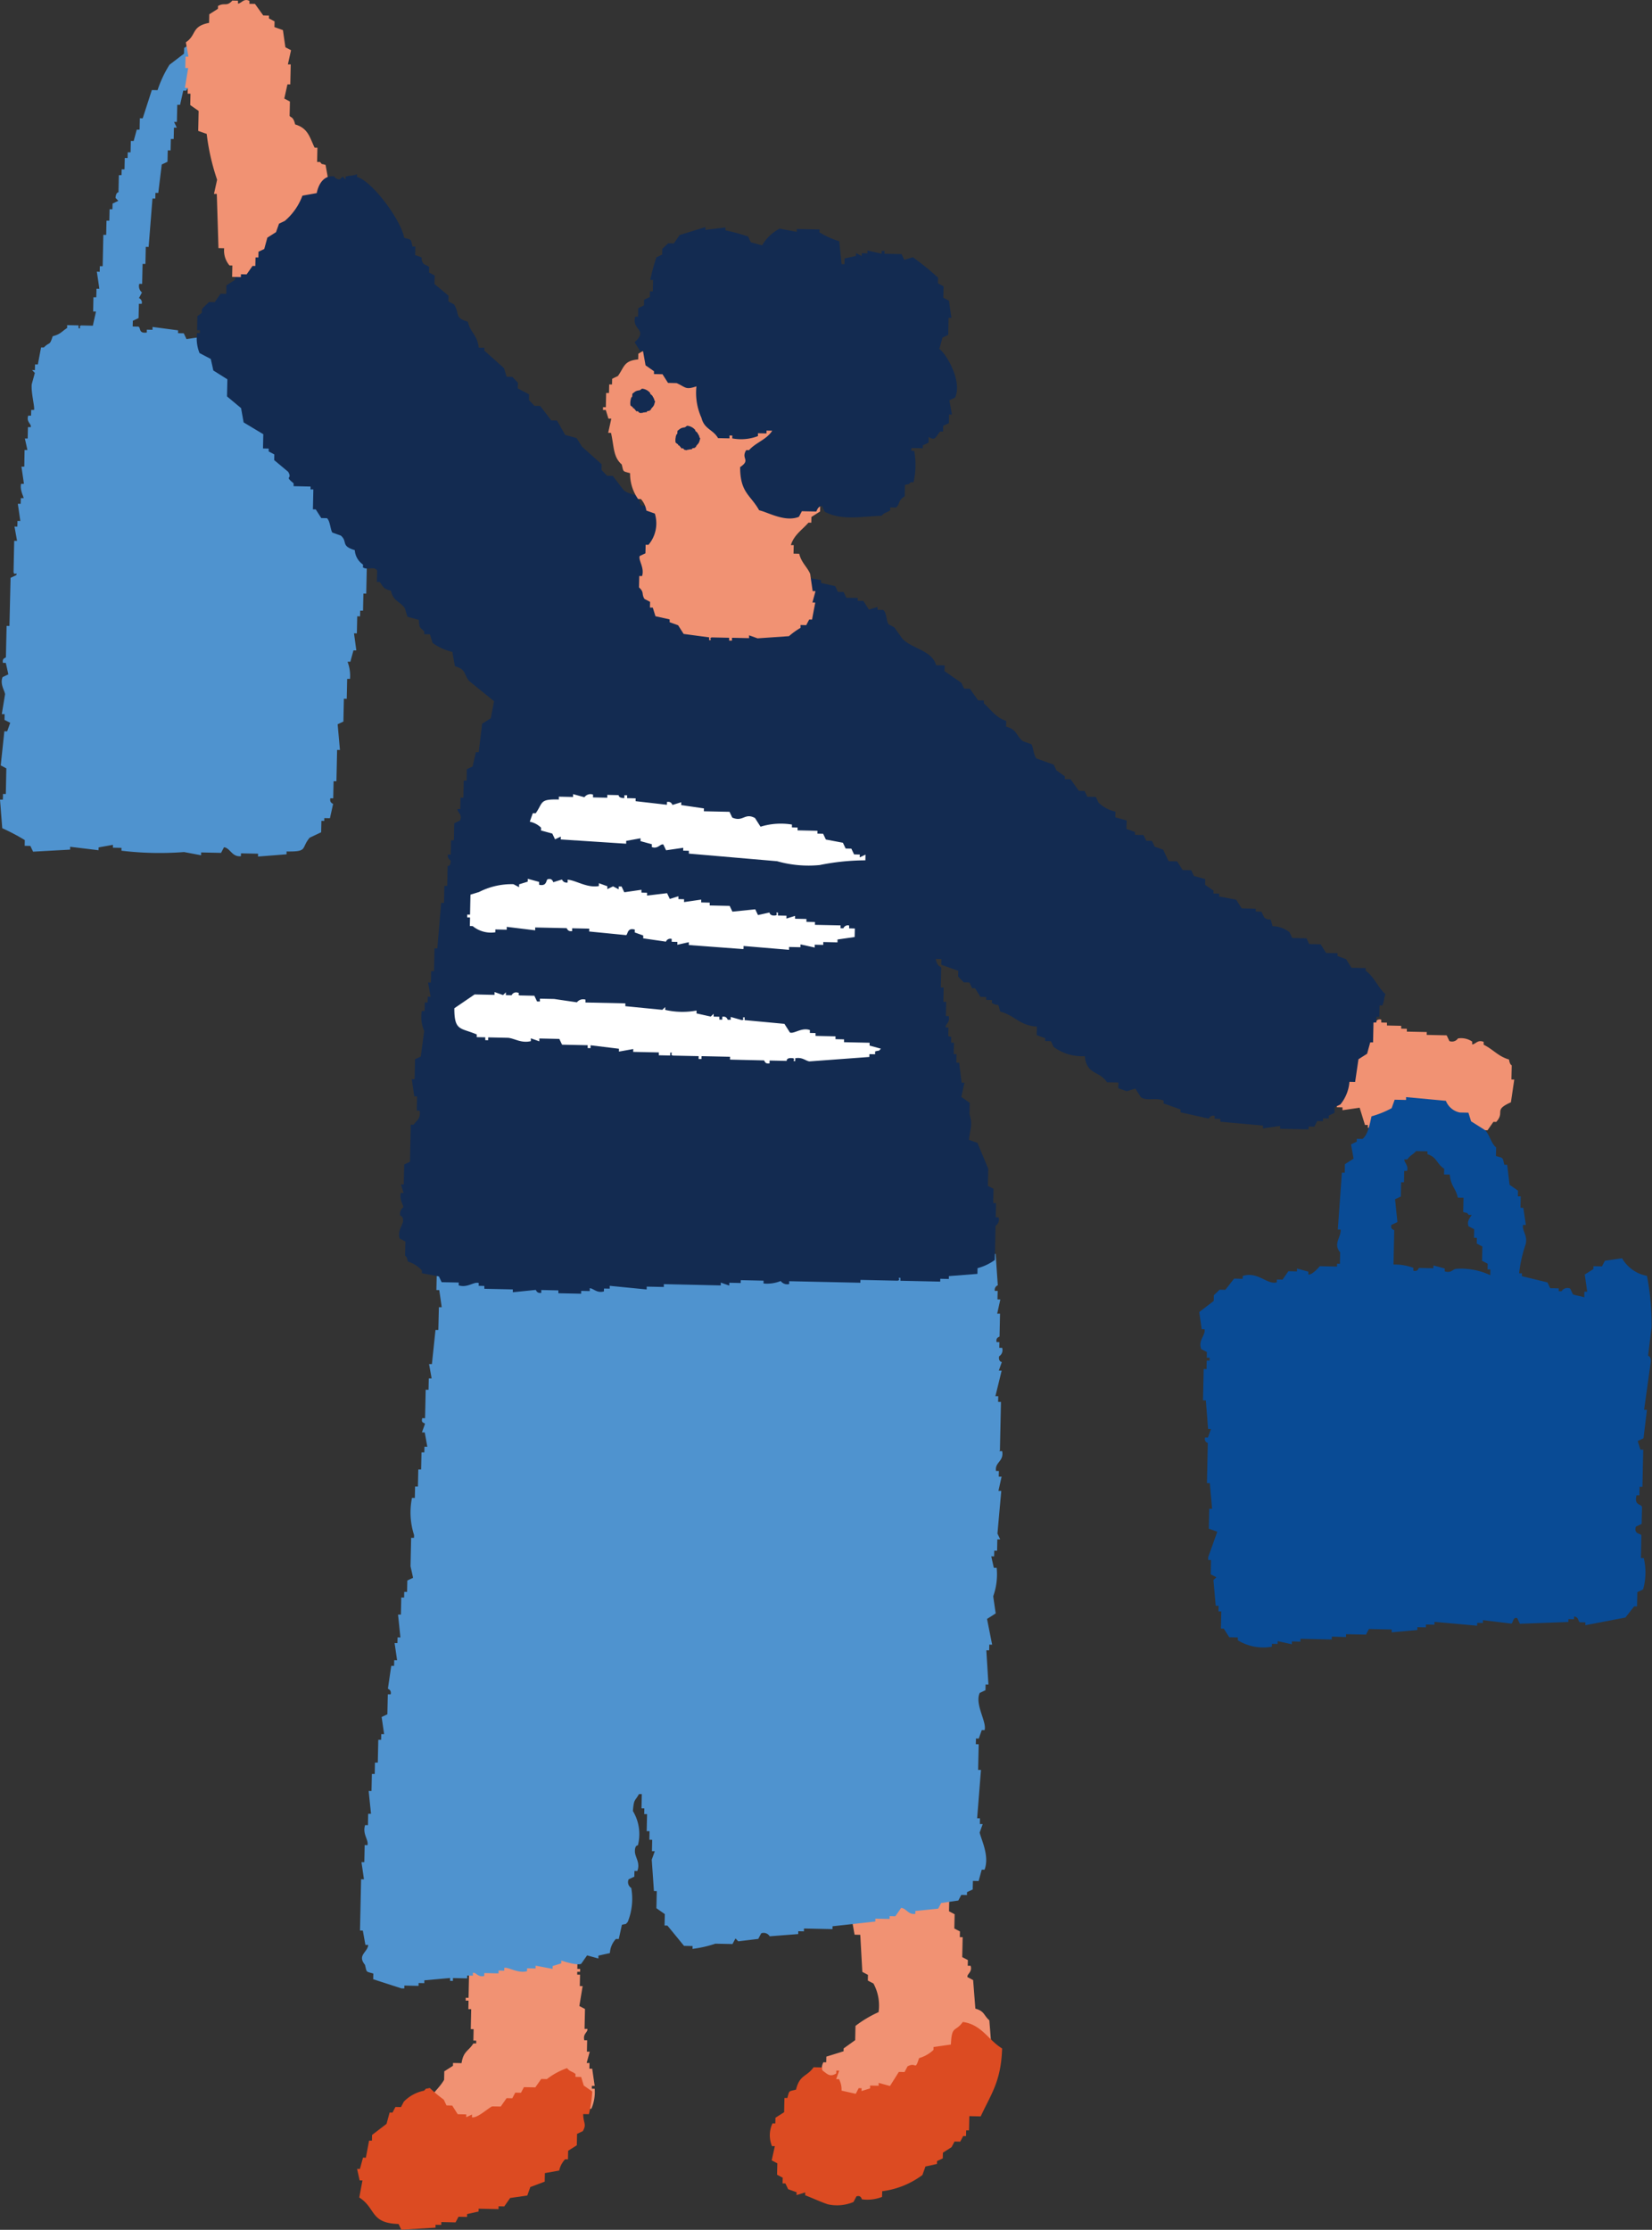<svg data-name="グループ 7750" xmlns="http://www.w3.org/2000/svg" width="129.264" height="174.441"><rect width="100%" height="100%" fill="#333333" stroke="none"/><defs><clipPath id="a"><path data-name="長方形 12204" fill="none" d="M0 0h129.264v174.441H0z"/></clipPath></defs><g data-name="グループ 7749" clip-path="url(#a)" fill-rule="evenodd"><path data-name="パス 34733" d="M29.719 38.67c.056-1.32-.27-2.215-1.284-2.479a29.777 29.777 0 00-1.943-2.945l-.446-.01.01-.446-.877-.688c0-.074 0-.149.005-.222l-.446-.01-1.3-1.589-.446-.01c-.189-.768-.738-1.154-1.076-1.806l-.668-.015c-.2-.806-.726-.95-1.08-1.584l-1.119.2c0-.074 0-.148.005-.222l-.446-.01v-.222c-.334-.08-1.082.4-1.787.184 0-.075 0-.149.005-.223l-.892-.018v-.223l-1.342.194-.213-.45-.446-.01v-.223l-2-.266v.223l-.446-.01v.222c-.669.1-.447-.362-.659-.46l-.445-.01c0-.149.007-.3.009-.446l.45-.213.025-1.114h.222a.379.379 0 00-.214-.45l.233-.441a.636.636 0 01-.209-.674l.223.005.034-1.56h.223l.028-1.337.223.005.3-3.783h.223l.01-.446.222.005q.137-1.113.271-2.224l.45-.214.02-.892.222.005.02-.892h.222l.02-.89h.223l-.214-.45h.222L13.87 8.2h.222l.247-1.11.223.005c.261-.37.142-.308.678-.432v-.222l1.11.246c-.162-.645-.342-.665-.872-.91 0-.075 0-.149.005-.223h-.223L15.25 6l-.446-.01c.149-1.034.606-1.362.721-2.437l.446.01.01-.446a4.313 4.313 0 00-1.574.636c0 .149-.007.3-.01.446l-1.135.867a9.114 9.114 0 00-.934 1.986c-.149 0-.3-.005-.446-.01l-.717 2.215-.222-.005-.02.892h-.222l-.242.886-.223-.005-.02.892h-.222l-.01.446-.222-.005-.02.892H9.52l-.01.446-.21.011-.028 1.337s-.2-.022-.232.44l.217.228-.449.214-.01.445h-.223l-.02.892h-.222q-.013.556-.024 1.114l-.223-.005-.052 2.451h-.223l-.01.446-.223-.023q.1.672.194 1.342h-.223c0 .222-.01.446-.014.668h-.223c-.008.371-.015.743-.024 1.114h.223l-.247 1.11-.892-.02c-.31.056.086.253-.227.218v-.222l-.892-.02v.223c-.447.289-.517.49-1.129.644-.258.8-.223.4-.688.876h-.222q-.127.665-.252 1.332h-.223c0 .149-.007.3-.009.446l-.222-.011.218.228c-.08.3-.162.591-.242.887-.065.651.245 1.768.18 2.01h-.223l-.01.445h-.222c-.168.51.258.623.2.9h-.222l-.02.89h-.222c.068.3.136.6.2.9h-.223L1.9 36.509h-.222q.1.672.194 1.342H1.65c-.114.481.218 1.038.2 1.118h-.222l-.01.446h-.223q.1.67.194 1.342l-.223-.005c0 .149-.005.3-.009.446l-.223-.005.2 1.119h-.222l-.052 2.451c.071.307.313-.073.217.228l-.45.213-.088 3.766-.222-.005q-.028 1.224-.054 2.451c-.017.064-.315.055-.233.441h.223c.068.3.136.6.2.9l-.451.214c-.223.55.169 1.064.194 1.342q-.127.778-.256 1.554l.222.005c0 .149-.007.3-.009.446l.447.228-.238.664H.34Q.2 58.546.057 59.878l.44.233-.041 2.006-.223-.005c0 .149-.005.3-.01.446H.001l.175 2.233a16.061 16.061 0 011.764.93l-.01.446.446.01.213.45 2.9-.161v-.222l2.224.27c0-.074 0-.149.005-.222l1.118-.2v.223l.668.014v.223a25.156 25.156 0 004.9.105l1.333.252v-.222l1.56.034c.077-.148.155-.294.233-.441.491.065.622.784 1.322.7 0-.074 0-.149.005-.222l1.336.028c0 .075 0 .149-.005.223l2.234-.176v-.222c1.714.027 1.105-.24 1.807-1.076l.9-.426.02-.892.223.005v-.223l.445.01.247-1.11c-.007-.038-.3-.089-.213-.45l.222.005.029-1.337h.222q.028-1.225.053-2.451l.222.005-.179-2.011.45-.213.038-1.783.223.005q.016-.781.034-1.56h.222a3.036 3.036 0 00-.194-1.342h.223c.08-.3.161-.591.242-.886h.223l-.181-1.335.223.005.029-1.337.222.005.01-.446h.223q.013-.669.028-1.337l.222.005.043-2.006.45-.214.025-1.114h.222l-.208-.672h.222l.025-1.114h.222l.024-1.114.223.005c.222-.932-.738-.823-.19-1.565" fill="#4f93cf"/><path data-name="パス 34734" d="M14.692 6.881l-.01.446h.223l-.02.892.658.46q-.016.781-.034 1.561l.664.236a17.536 17.536 0 00.815 3.585l-.246 1.11h.222l.131 4.239.446.01a1.779 1.779 0 00.417 1.346l.223.005-.02.89.223.005c.612.786.22.072.882.464l.213.451a3.512 3.512 0 001.778.261c0-.075 0-.149.005-.223l.892.02v-.222c.733-.709.113-1.565.494-2.219l.223.005c.651-1.059 1.912-1.077 2.935-1.721v-.222a1.7 1.7 0 01.9-.426c.143-.443-.027-.193.232-.441-.014-.6.053-1-.194-1.342l-.441-.232c0-.149.007-.3.01-.446l-.222-.005q.013-.556.024-1.113l-.44-.233-.2-1.118c-.441-.144-.192.026-.44-.233h-.222q.011-.558.024-1.114l-.223-.005c-.395-.85-.525-1.526-1.521-1.817-.15-.654-.364-.521-.432-.678q.013-.556.024-1.114l-.44-.232.246-1.11h.223l.034-1.56h-.223l.247-1.11-.44-.232q-.1-.672-.194-1.342l-.664-.238.01-.446-.441-.232v-.222c-.148 0-.3-.007-.445-.01l-.65-.906L19.516.3c0-.075 0-.149.005-.223-.435-.251-.657.215-.9.2 0-.075 0-.149.005-.222l-.446-.01c-.459.507-.581.124-1.124.422 0 .074 0 .148-.005.222l-.678.431c0 .223-.01.446-.014.669-1.414.28-.952.938-1.817 1.522l.2 1.118h-.223l-.02.89.223.005-.253 1.553h.223" fill="#f19273"/><path data-name="パス 34735" d="M101.329 83.208c.248.912.154.24.654.682 0 .075 0 .149-.005.223h.223l-.01.446.223.005.431.678.892.018c.067.3.136.6.2.9l.663.238v.222l.446.01v.222l1.342-.194.416 1.347h.222v.223l.892.018.213.451.664.238v.222l1.554.257a.581.581 0 01.674-.209v.223l.446.01c0 .074 0 .147-.005.222l.669.014c0 .075 0 .149-.005.223l2.233-.176c.321-.38.254-.066.45-.213l.915-1.1.669.015.46-.659.222.005c.718-.81-.255-.907 1.148-1.536q.132-.89.261-1.778l-.222-.005.024-1.114s-.142-.008-.213-.45c-.861-.252-1.207-.77-1.982-1.157v-.223c-.489-.191-.614.182-.9.2v-.223a1.541 1.541 0 00-1.11-.246.566.566 0 01-.672.208l-.214-.45-1.56-.034c0-.075 0-.149.005-.223l-1.561-.034c0-.074 0-.149.005-.222l-.446-.01v-.222l-1.114-.025v-.222l-.445-.01v-.222c-.364-.1-.412.206-.45.213a2.021 2.021 0 01-1.55-.479v-.222c-.5-.232-.871.219-1.119.2 0-.074 0-.149.005-.222l-1.11-.247c0 .075 0 .149-.005.222-1.192 0-1.142.324-1.584 1.081l-.222-.005-.015.669c-.241.4-1.115.585-.924 1.54h.222l-.238.665h.223" fill="#f19273"/><path data-name="パス 34736" d="M62.727 167.763c0 .222-.01.446-.014.668.129.289.1-.064.218.228.641.268 2.086 1.008 3.105.735v-.222l.892.02v-.223l.892.02.233-.44 1.564-.19v-.223l.9-.2v-.223l1.119-.2.688-.876 1.342-.194.692-1.1.446.01.232-.441 1.133-.867.253-1.333.45-.213.02-.892.222.005.024-1.115.45-.213q-.086-1.118-.175-2.233c-.459-.4-.36-.71-1.094-.915l-.175-2.233-.441-.232c-.073-.233.409-.4.242-.887h-.222l.01-.446-.441-.232q.016-.781.034-1.561h-.222c0-.149.007-.3.009-.446l-.44-.232.024-1.114-.44-.232.024-1.115-.441-.232.015-.668-.435-.243.015-.668-.441-.232.01-.446-.44-.232c0-.15.005-.3.009-.446l-.222-.005-.65-.906c-1.314 0-1.255.411-2.024.848l-.029 1.337h.222l-.02.892a2.231 2.231 0 01-.435-.456c-.629-.345-1.092-.088-1.783-.038-.246.951-1.538 2.005-1.186 3.318l.222.005.2 1.118.446.01.161 2.9.44.233-.01.446q.221.115.441.232a3.622 3.622 0 01.4 2.238 9.03 9.03 0 00-1.806 1.076c-.009.371-.016.743-.024 1.114l-.906.65c0 .074 0 .149-.005.222l-1.346.418-.01.446-.222-.005c-.425.869.517.736-.693 1.1-.087.435-.232.44-.232.44l-.029 1.337-.45.214-.02.89h-.222c-.262.37-.142.308-.679.432-.143.441.027.192-.232.44.007.555-.088 1.064.194 1.342l.664.238" fill="#f19273"/><path data-name="パス 34737" d="M32.858 167.341l-.261 1.778.223.005-.015.668.441.232.644 1.129a4.036 4.036 0 001.565-.19v-.222l1.778.261c0-.075 0-.149.005-.223l.445.01c0-.074 0-.149.005-.222l.672-.208.01-.446c.395-.576.959.226 1.361-1.086 1.031-.223.921-.568 1.585-1.08v-.223l.668.015.688-.877 2.015-.4c0-.074 0-.149.005-.222.659-.5.55-.879 1.584-1.08a3.281 3.281 0 00.256-1.555l-.222-.005v-.222h.223q-.1-.67-.194-1.342h-.223l.01-.446h-.222c.08-.3.161-.591.242-.887h-.222l.018-.892h-.222c-.125-.521.28-.607.242-.887h-.223l.035-1.56-.441-.232.256-1.555-.222-.005.02-.891-.223-.005c0-.074 0-.149.005-.222h.222c0-.075 0-.149.005-.222l-.223-.005.02-.892-.441-.232.014-.668-.222-.005-.2-.9-.446-.01c-.155-1.173.093-2.319-.823-3.139-.477-.5-1.14-.169-1.773-.484-.07-.15-.142-.3-.214-.45l-1.336-.029c0-.074 0-.149.005-.222l-.223-.005h-.223v.222c-1.964.071-1.4 1.827-2.731 2.617q-.151 1.778-.3 3.56l.223.005-.01.446h.222l-.052 2.451-.223-.005v.223h.222c0 .223-.01.446-.014.669h.222l-.034 1.56.223.005-.02.891.222.005v.222h-.222c-.394.62-.777.593-.925 1.54l-.668-.014c0 .074 0 .149-.005.222l-.678.432c0 .223-.01.446-.014.668-.653 1.094-1.41 1.139-1.4 3.091l-.674.208c0 .149-.007.3-.009.446l-.223-.005c.067.3.136.6.2.9h.222" fill="#f19273"/><path data-name="パス 34738" d="M78.241 113.464l.081-3.788-.222-.005.01-.446h-.223q.246-1 .489-2l-.222-.005.236-.664s-.285-.033-.213-.45a.57.57 0 00.236-.664h-.222l.01-.446-.223-.005c-.074-.376.22-.388.233-.44l.038-1.783h-.222l.246-1.11h-.222c0-.223.01-.446.014-.669h-.222a.381.381 0 01.232-.44l-.17-2.457h-.222l.01-.446h-.223l.252-1.333H77.5l.01-.446-.659-.46a.333.333 0 01.233-.441 3.412 3.412 0 00-.408-1.792l-.222-.005-.214-.45-.446-.01-.213-.45-.446-.01-.214-.45-.668-.014-.214-.451-.446-.01v-.222l-.89-.02-.214-.45c-.5-.207-.615.229-.9.2 0-.075 0-.149.005-.223l-1.561-.034v.223l-.223-.005c0-.074 0-.149.005-.222l-1.111-.05v-.223l-2.9.161v-.222l-.445-.01v-.223l-1.783-.038v.222c-.463.057-.44-.232-.44-.232l-2.007-.043c0-.074 0-.149.005-.222a.363.363 0 00-.45.213c-.27.031-.613-.466-1.105-.47v.223l-3.781-.53c-.311.048.087.238-.228.218 0-.075 0-.149.005-.223l-.892-.02c-.2.069-.007.537-.678.432v-.222l-1.107-.024v-.223l-.668-.014v-.223c-.544-.178-.826.177-1.118.2v-.223c-.541-.1-.674.208-.674.208l-.89-.018v-.223c-.559-.155-.816.175-1.118.2-.049-.022-.051-.368-.664-.236 0 .074 0 .149-.005.222-.735.152-1.11-.326-1.554-.256 0 .074 0 .149-.005.222l-3.57.146-.461.658-.663-.236c0 .074 0 .149-.005.222l-.668-.014-.232.44c-.632.206-1.209-.585-1.773-.484 0 .074 0 .149-.005.222l-.668-.014-.232.44-.892-.018-.46.658-1.096-.023-.93 1.764-.446-.01-.246 1.11a.632.632 0 01.208.674l-.222-.005-.024 1.114q.1.337.207.674h-.222l-.028 1.336.222.005c.066.5-.477.841-.256 1.554l.222.005-.01.446h.223l-.028 1.333h.222q.1.672.194 1.342h-.222l-.043 1.782h-.222l-.281 2.669h-.222l.2 1.118h-.222l-.02.892-.222-.005-.049 2.229-.222-.005c-.105.426.156.316.214.451l-.238.663.222.005.2 1.119-.223-.005-.01.446h-.222l-.029 1.336h-.222l-.029 1.336h-.222l-.02.892-.222-.005a5.721 5.721 0 00.161 2.9c0 .075 0 .149-.005.223h-.222l-.049 2.228c.068.3.137.6.2.9l-.45.214-.02.892-.222-.005-.01.446-.222-.005-.029 1.337h-.223l.185 1.787-.223-.005-.01.446h-.222q.1.67.194 1.342l-.223-.005-.01.446h-.222c-.088.592-.174 1.186-.261 1.778.008.043.292.087.214.45h-.223l-.034 1.56-.45.214q.1.67.194 1.342l-.223-.005-.01.446H29.6l-.038 1.782h-.223l-.018.892-.223-.005-.029 1.337-.222-.005q.091.895.184 1.787h-.223l-.018.892-.223-.005c-.221.71.28 1.12.19 1.565l-.223-.005q-.013.669-.028 1.337h-.222q.1.67.193 1.342l-.222-.005-.087 4.011.223.005.2 1.118.222.005c-.056.591-.879.793-.256 1.554.156.611.041.509.654.683l-.01.446 2.214.717h.223v-.222l1.114.024c0-.075 0-.149.005-.223l.445.01c0-.074 0-.149.005-.222l2.01-.18v.222l.223.005v-.223l1.114.025v-.223l.446.01c0-.074 0-.149.005-.222.262-.052.376.373.886.242 0-.075 0-.149.005-.223l1.114.024v-.222l.446.01c0-.075 0-.149.005-.223.315-.068 1.09.463 1.778.261v-.222l.669.014v-.222l1.332.252c0-.075 0-.149.005-.223l.672-.208c0-.074 0-.149.005-.222 0 0 1.182.419 1.554.256l.461-.658.886.242v-.223l.9-.2a1.749 1.749 0 01.47-1.105l.223.005.246-1.11c.449-.125.192.035.451-.214a4.843 4.843 0 00.281-2.669.545.545 0 01-.209-.674l.451-.213c0-.149.005-.3.009-.446l.223.005c.258-.668-.2-1.08-.19-1.565s.233-.44.233-.44a3.487 3.487 0 00-.388-2.685c.072-.958.154-.752.475-1.327h.222c-.009.371-.016.743-.024 1.114l.222.005-.01.446h.223l-.029 1.337h.223l-.015.668.223.005-.02.892h.223l-.238.664.17 2.456.222.005-.028 1.336.658.46-.02.892.223.005 1.3 1.588.669.015c0 .074 0 .149-.005.222a9.289 9.289 0 001.793-.407l1.336.028.233-.44.218.227 1.564-.189.233-.44a.561.561 0 01.663.236l2.234-.175v-.222l.445.01c0-.075 0-.149.005-.223l2.229.049v-.223l3.352-.373c0-.075 0-.149.005-.223l1.114.024v-.222l.446.01.46-.659c.415.061.56.553 1.105.47v-.222l1.788-.184.233-.441 1.342-.194.232-.44.446.01v-.223l.451-.213c0-.223.009-.446.014-.669l.446.01.242-.886h.222c.4-1.071-.244-2.307-.383-2.906l.238-.664-.223-.005.01-.445-.222-.005q.151-1.891.3-3.783h-.222l.043-2.006-.223-.005c0-.074 0-.149.005-.222s0-.149 0-.223l.223.005.236-.664h.223c.176-.663-.787-2.017-.383-2.906l.45-.214.01-.446.222.005-.165-2.679h.222l.01-.446.223.005-.4-2.015.678-.432q-.1-.67-.194-1.342a5.071 5.071 0 00.27-2.224h-.222c-.067-.3-.136-.6-.2-.9l.223.005.01-.446.222.005.02-.892h.222l-.213-.45q.146-1.669.3-3.337l-.223-.005.247-1.11h-.223l.01-.446h-.222c-.119-.691.633-.734.479-1.551h-.223" fill="#4f93cf"/><path data-name="パス 34739" d="M106.861 75.957c0-.075 0-.149.005-.223l-1.114-.024-.432-.678-.664-.238v-.222l-.892-.02c-.143-.226-.286-.452-.431-.678l-.892-.02-.213-.45-1.115-.024-.213-.45a2.2 2.2 0 00-1.328-.475c-.236-.915-.089-.26-.654-.682l-.214-.451-.446-.01c0-.074 0-.149.005-.222l-1.106-.027-.432-.678-1.332-.252c0-.075 0-.149.005-.223l-.447-.01c0-.074 0-.149.005-.222l-.659-.46.01-.446-.886-.242-.214-.451-.668-.014-.431-.678-.669-.014-.426-.9-.664-.238-.214-.45-.445-.01-.214-.45-.668-.014v-.223l-.664-.238c0-.222.01-.445.014-.668l-.886-.242.01-.446a2.73 2.73 0 01-1.322-.7l-.214-.45-.668-.015-.214-.45-.446-.01-.649-.906-.446-.01v-.222l-.659-.46-.213-.451-1.328-.474c-.243-.2-.274-.921-.421-1.124l-.664-.238c-.553-.434-.417-.886-1.314-1.143l.01-.445c-.8-.241-1.2-.886-1.754-1.376v-.222l-.445-.01-.65-.906-.446-.01-.213-.45-1.319-.92.01-.446-.668-.015c-.315-1.159-1.869-1.279-2.63-2.063l-.65-.906-.441-.232c-.188-.287-.142-.913-.421-1.124l-.446-.01v-.222l-.672.208-.432-.678-.446-.01c0-.075 0-.149.005-.223l-.893-.018-.213-.451-.446-.01-.214-.45-1.109-.246v-.223l-2.887-.508c-.07-.151-.142-.3-.214-.451l-.89-.018v-.223l-.668-.014v-.223l-2-.488-.228.218c-.143-.227-.287-.452-.431-.678l-.446-.01v-.223l-.445-.01v-.222l-.892-.02-.161-.45-.665-.238c0-.074 0-.149.005-.222l-.668-.015-.214-.45-1.328-.474-.431-.679-.669-.014c0-.074 0-.149.005-.222l-.887-.242c-.282-1.116-.579-.618-1.312-1.143l-.868-1.133-.446-.01-.436-.456.01-.446-1.532-1.37-.431-.678-.886-.243c-.215-.375-.431-.752-.644-1.128l-.446-.01-.866-1.127-.446-.01-.436-.454.01-.446-.882-.465.01-.446-.436-.456-.446-.009-.208-.674-1.535-1.372c0-.074 0-.149.005-.222l-.446-.01c-.118-1.029-.645-1.128-.848-2.025-1.084-.325-.611-.589-1.086-1.361l-.44-.232.01-.446-1.1-.915.014-.668-.44-.232.01-.446-.441-.233c-.392-.571.243-.382-.654-.682l.014-.668-.222-.005c-.156-.61-.042-.509-.654-.682-.232-1.371-2.488-4.424-3.688-4.762 0-.075 0-.149.005-.223-.323.161-.435.069-.9.2 0 .075 0 .149-.005.223l-.218-.228-.228.218a.465.465 0 01-.44-.233c-.829-.107-1.234.632-1.366 1.309l-1.119.2a4.745 4.745 0 01-1.381 1.976l-.45.214-.236.664-.679.431c-.08.3-.162.591-.242.887l-.45.213-.01.446h-.222l-.015.668h-.222l-.46.658-.446-.01c0 .075 0 .149-.005.223l-.445-.01c0 .074 0 .149-.005.222l-.678.432-.014.668-.446-.01-.46.659-.446-.01-.446.434c-.338.421.22.232-.46.659q-.013.556-.024 1.114h.222v.223l-.223-.005a3.086 3.086 0 00.19 1.565l.881.464c.068.3.137.6.2.9l1.1.692-.029 1.337 1.1.915.2 1.118 1.54.925c-.009.371-.016.743-.024 1.114l.445.01v.223l.441.232-.01.446 1.094.915c.366.63-.347.272.426.9v.223l1.326.03c0 .075 0 .149-.005.223h.223l-.034 1.56.222.005.432.678.446.01c.249.214.268.909.421 1.124l.664.236c.559.484-.034.8 1.09 1.139a1.489 1.489 0 00.645 1.128c0 .075 0 .149-.005.223.4.248.872-.134 1.11.246l-.02.892h.223c.308.419.262.518.876.689.189.83.692.812 1.086 1.36l.208.674.886.242c.063.713.069.547.426.9v.222l.446.01.208.674a4.271 4.271 0 001.546.7l.2 1.119c.857.255.656.516 1.09 1.138l1.972 1.6q-.125.667-.252 1.332l-.678.432-.271 2.224h-.222l-.254 1.12-.45.214-.02.892-.222-.006-.029 1.337h-.222l-.02.891h-.222c-.007.28.411.408.2.9l-.451.214-.028 1.336h-.223l-.024 1.114h-.222a.407.407 0 00.213.45c.026.489-.232.441-.232.441l-.034 1.56-.223-.005q-.013.669-.028 1.337l-.223-.005-.3 3.561h-.222l-.039 1.782h-.222l-.02.892-.223-.005.2 1.119-.223-.005-.01.446h-.222c0 .222-.01.446-.014.668h-.222a2.776 2.776 0 00.189 1.564l-.266 2-.451.213q-.016.781-.034 1.561l-.222-.005q.1.67.194 1.342l.222.005-.024 1.114h.223c.106.637-.253.783-.471 1.105l-.222-.005-.062 2.9-.451.214-.034 1.56-.222-.005.208.674h-.223c-.119.536.223.956.2 1.118a.638.638 0 00-.238.664s.255.01.214.45c-.026.27-.46.778-.252 1.333l.44.232-.024 1.114s.136.014.214.45a2.531 2.531 0 011.1.693v.222l1.332.252.214.451 1.336.028v.223c.7.209 1.159-.3 1.565-.19 0 .075 0 .149-.005.223l.446.01v.222l2.228.048v.223l1.787-.184c.044.01.075.286.44.232v-.223l1.337.029v.223l1.782.038c0-.074 0-.149.005-.222l.668.014v-.223c.274 0 .566.415 1.11.247 0-.074 0-.149.005-.222l.446.009v-.222l2.892.285c0-.074 0-.149.005-.222l1.337.028v-.222l4.457.1v-.222l.664.236c0-.074 0-.149.005-.222l.891.02c0-.075 0-.149.005-.223l1.782.039v.222a2.841 2.841 0 001.342-.194.636.636 0 00.664.238v-.223l5.571.12c0-.074 0-.149.005-.222l2.9.062c.311-.056-.084-.268.229-.218 0 .075 0 .149-.005.223l3.119.067c0-.075 0-.149.005-.223l.668.015c0-.075 0-.149.005-.223l2.232-.175.01-.446a4.074 4.074 0 001.351-.64l.057-2.674a.584.584 0 00.238-.664h-.222l.024-1.115h-.223l.024-1.114-.44-.232.029-1.337-.849-2.025-.663-.238c.1-.931.307-1.145.043-2.006.005-.3.012-.593.018-.89l-.658-.461.246-1.109-.222-.005q-.1-.783-.189-1.564l-.223-.005c0-.222.01-.446.014-.668h-.222l.02-.892-.223-.005.01-.445-.229-.072c0-.222.009-.446.014-.668l-.223-.005c-.043-.273.374-.37.243-.886h-.223l.024-1.115h-.222l.024-1.114-.223-.005q.018-.779.034-1.56c-.053-.13-.3-.02-.431-.678l.446.01-.01.446 1.328.474-.01.446.436.456.446.01.213.45h.223l.431.679.446.009v.223l.446.01c0 .074 0 .149-.005.222.6.39.419-.194.654.683 1.158.3 1.483 1.085 2.873 1.176 0 .223-.01.446-.014.669l.663.238v.222l.446.01c.07.15.142.3.214.45a3.706 3.706 0 002.436.721c.154 1.49 1.129 1.118 1.74 2.045l.892.018-.01.446.664.238.672-.208.432.678c.5.324 1.117-.007 1.778.261v.222l1.327.475v.222l2.219.494a.349.349 0 01.45-.213v.222l.445.01v.222l3.337.3v.223l1.342-.194c0 .074 0 .149-.005.222l2.229.049c0-.075 0-.149.005-.223l.445.01.232-.44.446.009c0-.074 0-.149.005-.222l.446.01v-.223l.45-.213.01-.446.45-.214a3.171 3.171 0 00.707-1.768l.446.01q.132-.888.261-1.778l.678-.432c.081-.3.162-.591.243-.886h.222l.034-1.56.223.005c0-.149.005-.3.009-.446h.223l.018-.892.223.005c.146-.359.125-.6.242-.887-.61-.543-.844-1.3-1.522-1.816" fill="#132b51"/><path data-name="パス 34740" d="M47.612 32.749h.222l-.246 1.11.222.005c.243 1.06.157 1.879.838 2.47.157.611.042.509.654.683a3.425 3.425 0 00.626 2.02l.222.005a1.763 1.763 0 01.426.9l.664.238a2.6 2.6 0 01-.5 2.442l-.223-.005c0 .223-.01.446-.014.669l-.45.213c-.116.349.387.892.189 1.565h-.222l-.02.89c.436.4.174.49.426.9l.441.232-.01.446.222.005.208.672 1.11.247v.222l.664.238.432.678 2 .267c0 .074 0 .148-.005.222.316.014-.085-.18.228-.218l1.337.029v.222h.222v-.222l1.337.029V49.7l.664.238 2.457-.17a5.887 5.887 0 01.906-.65v-.222l.446.01.232-.441.223.005q.125-.667.252-1.332l-.223-.005.242-.886-.222-.005q-.1-.67-.194-1.342c-.226-.547-.689-.872-.858-1.579l-.446-.009.015-.669h-.222c.243-.8.884-1.192 1.375-1.754h.222l.01-.446.678-.431c0-.223.01-.446.014-.668l.451-.214q.013-.669.028-1.337l.45-.213.257-1.555h-.223l.01-.446-.222-.005c-.029-.232.471-1.556.271-2.224h-.223l.015-.669-.441-.232a.333.333 0 01.232-.44c.038-.313-.128.074-.218-.228 0-.223.01-.446.014-.668l-.222-.005.01-.446-.44-.232c0-.222.009-.446.014-.668l-.441-.233.01-.445-.222-.005-.432-.678-.668-.015.01-.445-.447-.01c-.07-.151-.141-.3-.213-.451-.476-.207-.624.192-.9.2l-.213-.45c-.911-.566-3.455-2.209-5.315-1.675 0 .074 0 .149-.005.222l-.668-.014c0 .074 0 .149-.005.222l-.89-.02c0 .075 0 .149-.005.223l-.446-.01v.222l-.892-.018-2.257 1.289-.01.446c-1.132.105-1.077.582-1.588 1.3l-.451.213-.01.446h-.222c0 .222-.01.446-.014.668h-.223l-.024 1.114-.222-.005c0 .075 0 .15-.005.223h.223l.208.674" fill="#f19273"/><path data-name="パス 34741" d="M73.503 27.298l.242-.886.451-.214q.013-.669.028-1.337l.223.005q-.1-.67-.194-1.342l-.441-.233.02-.89-.44-.233c0-.149.005-.3.009-.445a21.241 21.241 0 00-1.972-1.6l-.672.208-.214-.451-1.337-.028c0-.075 0-.149.005-.223h-.222c0 .074 0 .149-.005.222l-1.109-.254v.222l-.446-.01c0 .075 0 .149-.005.223l-.44-.232v.222l-.9.2c0 .149-.005.3-.009.446l-.223-.005-.184-1.787a6.722 6.722 0 01-1.546-.7c0-.075 0-.149.005-.223l-1.783-.038v.223l-1.346-.252a3.5 3.5 0 00-1.366 1.309l-.886-.243-.214-.45a15.786 15.786 0 00-1.772-.484v-.223l-1.565.19c0-.075 0-.149.005-.223l-2.015.624-.46.658-.446-.01-.456.436-.01.446-.451.214a15.559 15.559 0 00-.483 1.773h.222l-.02.892-.222-.005-.01.446-.451.214-.01.446-.449.213-.015.669-.222-.005c-.3 1.077 1.056.963-.043 2.006.143.227.287.452.431.678l.223.005.2 1.118.658.461v.222l.668.014.432.679.669.014c.734.324.674.549 1.554.256a4.739 4.739 0 00.393 2.461c.227.9.895.894 1.3 1.589l.892.018v-.222h.223c0 .075 0 .149-.005.223a3.656 3.656 0 002.011-.18v-.222l.668.014c0-.074 0-.149.005-.222l.445.009c-.44.7-1.287.92-1.816 1.522h-.222c-.436.693.388.74-.475 1.328 0 2.013.812 2.164 1.488 3.375.7.154 2.014.951 3.11.513l.233-.44 1.114.024c.064-.024.1-.393.456-.436l.213.45c1.328.716 2.872.372 4.452.319.242-.283.4-.221.678-.432v-.222l.446.01c.332-.249.134-.548.688-.877l.02-.89c.448-.125.191.035.45-.214h.222a6.093 6.093 0 00.053-2.45l-.222-.005v-.222l.892.018v-.222l.451-.214.01-.446c.539.346.535-.021.9-.426l.223.005.01-.446.45-.214c0-.222.01-.446.014-.668h.223l-.2-1.118.451-.214c.578-1.317-.72-3.467-1.256-3.817" fill="#132b51"/><path data-name="パス 34742" d="M41.69 63.618l-.238.664a1.777 1.777 0 01.882.464c0 .075 0 .149-.005.223l.887.242.214.45.45-.213c0 .074 0 .149-.005.222l5.121.334c0-.075 0-.15.005-.223l1.118-.2v.222l.886.242v.223c.483.175.666-.284.9-.2l.213.45 1.343-.194c0 .075 0 .15-.005.223l.446.01v.222l6.9.594a8.974 8.974 0 003.337.3 18.283 18.283 0 013.575-.369c0-.149.005-.3.009-.446l-.449.214v-.222c-.149 0-.3-.007-.446-.01-.07-.151-.142-.3-.214-.451l-.446-.009-.213-.451-1.333-.252-.213-.45-.446-.01c0-.075 0-.149.005-.223l-1.561-.034c0-.074 0-.148.005-.222l-.446-.01v-.222a5.344 5.344 0 00-2.456.169l-.432-.678c-.811-.444-.926.336-1.782-.038l-.214-.45-2.006-.043c0-.075 0-.149.005-.223l-1.778-.261v-.222l-.674.208c-.049-.011-.072-.289-.44-.232 0 .074 0 .149-.005.222l-2.449-.281c0-.074 0-.149.005-.222l-.669-.015c0-.074 0-.149.005-.222l-.223-.005c0 .075 0 .149-.005.223-.469 0-.44-.232-.44-.232l-.892-.02v.222l-1.114-.024v-.222a.59.59 0 00-.674.208l-.886-.242v.222l-1.115-.024v.223c-1.519-.041-1.215.216-1.807 1.075h-.222" fill="#fff"/><path data-name="パス 34743" d="M58.181 74.229v-.223l3.561.3v-.223l.892.02c0-.075 0-.149.005-.223l1.11.247v-.222l.668.014v-.223l1.115.025v-.223l1.342-.194.015-.668-.446-.01v-.222a.376.376 0 00-.45.213h-.223c0-.075 0-.149.005-.223l-2.006-.042v-.223l-.668-.014v-.223l-.89-.018v-.223l-.674.208c0-.074 0-.149.005-.222l-.669-.014c0-.075 0-.149.005-.223-.308-.068.086.182-.228.218-.418.049-.441-.232-.441-.232l-.9.2-.213-.451-1.788.184-.214-.45-1.56-.034v-.222l-.668-.015v-.222l-1.342.194c0-.075 0-.149.005-.223l-.446-.009v-.223l-.674.208-.213-.45-1.565.189c0-.074 0-.149.005-.222l-.446-.01v-.222l-1.342.193-.213-.45h-.223v.222l-.441-.232-.45.213c0-.074 0-.149.005-.222l-.664-.238c0 .075 0 .149-.005.223-.918.166-1.783-.447-2.442-.5v.223a.384.384 0 01-.44-.233q-.338.1-.674.209c-.03-.007-.076-.338-.441-.233-.149.042-.043.578-.678.432v-.223l-.886-.242c0 .075 0 .149-.005.223l-.672.208c0 .074 0 .149-.005.222l-.44-.232a5.6 5.6 0 00-2.689.611l-.672.208-.034 1.56h-.223v.222l.222.005c0 .222-.01.446-.014.668l.222.005a2.262 2.262 0 001.773.484v-.223l.892.02v-.222l2.225.27v-.222l2.451.053c.059.014.066.283.441.232v-.222l1.337.028c0 .075 0 .149-.005.223l2.892.285c.146-.048.073-.612.679-.432 0 .074 0 .149-.005.222l.664.238v.223l1.778.26a.364.364 0 01.45-.213v.222l.446.01c0 .075 0 .149-.005.223l.9-.2v.222l4.229.315" fill="#fff"/><path data-name="パス 34744" d="M37.304 80.914v.223l.668.014v.222l.222.005c0-.075 0-.149.005-.223l1.56.034c.524.054 1.021.44 1.778.261v-.222l.664.236c0-.074 0-.149.005-.222l1.56.034.213.45 2.006.043v.222l.222.005v-.223l2.224.271v.223l1.119-.2c0 .075 0 .149-.005.223l2.006.043v.222l.892.02v-.223c.313-.029-.088.155.218.228l2.006.043v.223h.222c0-.075 0-.149.005-.222l2.228.048v.222l2.653.062c.066.018.056.3.44.233 0-.075 0-.149.005-.223l1.337.029s-.046-.27.45-.214c.312.036-.1.261.218.228v-.222c.577-.1.8.205 1.11.246l4.689-.345c0-.074 0-.149.005-.222l.445.01c0-.075 0-.149.005-.223.448-.125.191.035.45-.213l-.886-.243v-.222l-2-.043v-.222l-.668-.014v-.223l-1.56-.034v-.222l-.446-.01c0-.075 0-.149.005-.223-.648-.233-1.234.315-1.565.19-.143-.227-.287-.452-.431-.678l-3.115-.291v-.222c-.315-.005.088.216-.228.218l-.86-.245v.222h-.223c-.036-.008-.076-.309-.44-.233 0 .075 0 .149-.005.223l-.222-.005v-.222l-.445-.01v-.222l-.228.218-1.11-.247v-.223a6.042 6.042 0 01-2.45-.052v-.223l-.228.218-2.892-.285v-.222l-3.119-.067v-.223a.618.618 0 00-.672.209l-1.779-.261-1.114-.024v.222h-.223l-.213-.451-1.114-.024c-.311-.053.09-.162-.218-.228a.394.394 0 00-.45.214l-.447-.01c0-.074 0-.149.005-.222l-.228.218-.664-.238v.222l-1.56-.034-1.585 1.081c-.005 1.8.484 1.51 1.74 2.043" fill="#fff"/><path data-name="パス 34745" d="M31.366 164.855l.232-.441a3.021 3.021 0 011.581-.857c.258-.244 0-.1.451-.214a11.012 11.012 0 001.094.915l.213.45.447.01c.143.227.287.452.431.678l.668.015v.222l.45-.214v.223c.444.061 1.247-.712 1.579-.858l.668.014.46-.658.446.01.232-.441.446.01.233-.44.89.018.461-.658.445.01a5.642 5.642 0 011.579-.858c.23.294.39.239.659.46 0 .075 0 .149-.005.223l.446.01.208.672.659.46a8.833 8.833 0 01-.261 1.779l-.446-.01c.01.738.291.772-.028 1.336l-.451.214-.02.892-.678.431c0 .223-.01.446-.014.669l-.223-.005a1.875 1.875 0 00-.464.882l-1.119.2-.014.668-1.124.422-.238.663-1.342.194-.46.659-.446-.01v.222l-1.56-.034c0 .075 0 .149-.005.223l-.9.2v.222l-.669-.014-.232.44-1.114-.024c0 .074 0 .149-.005.222l-.446-.009v.222l-2.679.165-.214-.45c-2.247-.062-1.753-1.232-3.076-2.073q.127-.665.252-1.332l-.222-.005-.2-.9.222.005.242-.887.223.005q.125-.667.252-1.332h.222l.01-.446 1.133-.868.242-.886.223.005.232-.441.446.01" fill="#dc4b22"/><path data-name="パス 34746" d="M74.406 159.944c.063-1.548.35-.939.93-1.764 1.478.2 2 1.423 3.076 2.073-.081 2.591-.87 3.572-1.675 5.315l-.89-.02-.025 1.114H75.6l-.01.446-.222-.005-.233.441-.446-.01-.232.44-.678.432-.01.446-.45.213c0 .075 0 .149-.005.223l-.9.2-.236.664a6.647 6.647 0 01-3.149 1.269l-.01.446a3.213 3.213 0 01-1.565.19c-.042-.01-.066-.352-.44-.233l-.233.441a3.327 3.327 0 01-2.01.179c-.526-.174-1.19-.483-1.768-.707v-.222l-.674.208c0-.074 0-.149.005-.222l-.664-.238-.214-.45-.222-.005.01-.445-.441-.233.02-.892-.44-.232.246-1.11h-.222a2.2 2.2 0 01.038-1.783l.222.005.01-.446.679-.432c.008-.371.015-.743.024-1.114l.222.005c.183-.6.064-.507.683-.655.292-1.194.844-.987 1.375-1.753l.668.014v.222c.371.244.575.585 1.109.247 0-.075 0-.149.005-.223l.223.005-.238.664h.222a1.73 1.73 0 01.2.9l1.11.247.232-.441.223.005c0 .074 0 .149-.005.222l.674-.208v-.222l.669.014v-.222l.886.242.693-1.1.446.01.232-.441c.717-.4.559.41.906-.65a2.727 2.727 0 001.129-.644v-.222l1.342-.194" fill="#dc4b22"/><path data-name="パス 34747" d="M128.898 99.816a2.844 2.844 0 01-1.976-1.381l-1.342.194-.232.44-.669-.014v.223l-.678.431q.1.672.193 1.342h-.222l-.01.446c-.2-.092-.718-.153-.887-.242l-.213-.451a.55.55 0 00-.674.208h-.222v-.222l-.668-.015-.214-.45-2-.489c0-.074 0-.149.005-.222l-.223-.005a10.377 10.377 0 01.495-2.218c.214-.721-.268-1.053-.19-1.565l.223.005-.2-1.342-.222-.005.02-.892h-.223l.01-.446-.658-.46q-.094-.783-.19-1.565h-.222c-.157-.61-.042-.509-.654-.683 0-.222.01-.446.014-.668-.418-.361-.487-.962-.862-1.356l-1.1-.693-.208-.674-.669-.014a1.488 1.488 0 01-1.094-.915l-3.115-.29v.222l-.892-.018-.238.663a7.53 7.53 0 01-1.574.636c-.136.605-.283 1.45-.707 1.768l-.446-.01v.223l-.451.213.2 1.119q-.34.215-.678.432l-.014.668-.223-.005-.319 4.452h.222c.04.625-.61 1.106-.038 1.783l-.02.892-.222-.005c0 .075 0 .149-.005.223l-1.336-.029c-.026.011-.589.706-.906.65v-.223l-.886-.242c0 .075 0 .149-.005.223l-.668-.015-.46.659-.446-.01c0 .074 0 .149-.005.222-.755.216-1.46-.875-2.664-.5 0 .075 0 .149-.005.223l-.668-.015-.688.877-.446-.01-.454.436-.01.446-1.133.868q.1.67.194 1.342h.222c.1.475-.53.873-.256 1.555l.44.232-.01.446h.223c0 .075 0 .149-.005.223l-.222-.005-.014.669-.223-.005-.053 2.451.223.005.175 2.232.222.005-.236.664-.223-.005c-.086.373.2.4.214.451l-.067 3.119h.222q.091 1.005.18 2.011l-.222-.005-.034 1.56.663.238q-.355 1-.712 1.991v.222l.222.005-.024 1.114.441.232-.228.218.179 2.011h.223l-.01.446h.222q-.013.669-.028 1.337l.222.005.432.678.668.014v.222a3.815 3.815 0 002.664.5c0-.074 0-.147.005-.222l.445.01c0-.075 0-.149.005-.223l1.11.247v-.222l.668.014c0-.075 0-.149.005-.223l2.451.053v-.222l1.114.033v-.223l1.56.034.232-.44 1.783.038c0 .075 0 .149-.005.223l2.011-.18v-.222l.669.014v-.222l.668.014c0-.075 0-.149.005-.223l3.337.3c0-.074 0-.149.005-.222l.445.01v-.223l2.225.271c.144-.05.121-.531.454-.436l.214.45 3.793-.141v-.222l.446.009c0-.074 0-.147.005-.222.379.068.311.389.436.456l.446.01c0 .074 0 .149-.005.222l3.135-.6.688-.877.222.005.024-1.115.451-.213a4.853 4.853 0 00.053-2.451h-.223l.038-1.783c-.061-.164-.613-.069-.431-.678l.45-.214.029-1.336c-.088-.233-.64-.113-.427-.9h.223c0-.222.01-.446.014-.668h.223l.062-2.9-.223-.005q-.1-.337-.207-.674l.45-.213.271-2.224-.223-.005.527-3.778c.011-.435-.213-.451-.213-.451l.27-2.224a19.537 19.537 0 00-.359-4.02m-19.978-4q.226-.106.45-.214l-.184-1.786.451-.214.024-1.114h.223l.018-.892.223.005c.136-.439-.285-.735-.2-.9h.222c.22-.332.444-.369.683-.654l.892.02c0 .074 0 .149-.005.222.76.241.72.76 1.314 1.143l-.01.446.446.01c.091.95.453 1.011.63 1.8l.445.009-.024 1.115c.443.143.193-.027.441.232h.222c-.1.194-.406.473-.242.887l.441.232-.014.668.222.005-.01.446.44.232c-.008.371-.015.743-.024 1.114l.441.232-.01.446.222.005-.01.446a5.414 5.414 0 00-2.664-.5c-.3.039-.384.357-.9.2v-.222l-.886-.242c0 .074 0 .149-.005.222l-1.114-.024c-.065.014-.068.311-.45.214v-.223a4.139 4.139 0 00-1.554-.256l.057-2.675c-.011-.054-.337-.074-.214-.45" fill="#094b95"/><path data-name="パス 34748" d="M50.995 31.948v-.027c.207-.2.183-.266.266-.521l-.052-.08-.028-.043c.022-.107.011-.06-.034-.108l.008-.008c-.012-.013-.022-.017-.033-.028l.02-.038-.075-.039.02-.037a.933.933 0 00-.2-.2l-.026-.026.029-.029a.926.926 0 00-.655-.358l-.172.124-.055.007-.011-.011-.011.015c-.271.043-.293.106-.505.26l-.014.227-.016.03h-.027a.126.126 0 000 .02l-.062.056a.412.412 0 00.028.031c-.06.1-.055.087-.039.105a1.061 1.061 0 00-.016.453l.2.154-.02.038a.662.662 0 00.093.034l.2.241.09-.029.149.149.03-.029c.15.082.047.03.179 0l.029.029.06-.06.029.03c.024-.008.052-.02.08-.031h.142l.028-.076.023.01.029-.027.173-.023-.005-.042c.154-.062.063-.022.11-.128l.012-.012H51" fill="#132b51"/><path data-name="パス 34749" d="M54.525 34.85v-.027c.207-.2.183-.266.266-.521l-.052-.08-.028-.043c.022-.107.011-.06-.034-.108l.008-.008c-.012-.013-.022-.017-.033-.028l.02-.038-.075-.039.02-.037a.933.933 0 00-.2-.2l-.026-.026.029-.029a.926.926 0 00-.655-.358l-.172.123-.055.008-.011-.011-.011.015c-.271.042-.293.106-.505.26l-.014.226c-.005.012-.011.021-.016.031h-.027v.02l-.062.056a.412.412 0 00.028.031c-.059.1-.055.086-.038.105a1.042 1.042 0 00-.017.453l.205.154-.02.038a.536.536 0 00.093.033l.2.242.09-.029.149.149.03-.029c.15.082.047.03.179 0l.029.029.06-.06.029.03c.024-.008.052-.02.08-.031h.142l.028-.076.023.01.029-.027.163-.016V35c.153-.062.062-.022.108-.128l.012-.012h.034" fill="#132b51"/></g></svg>